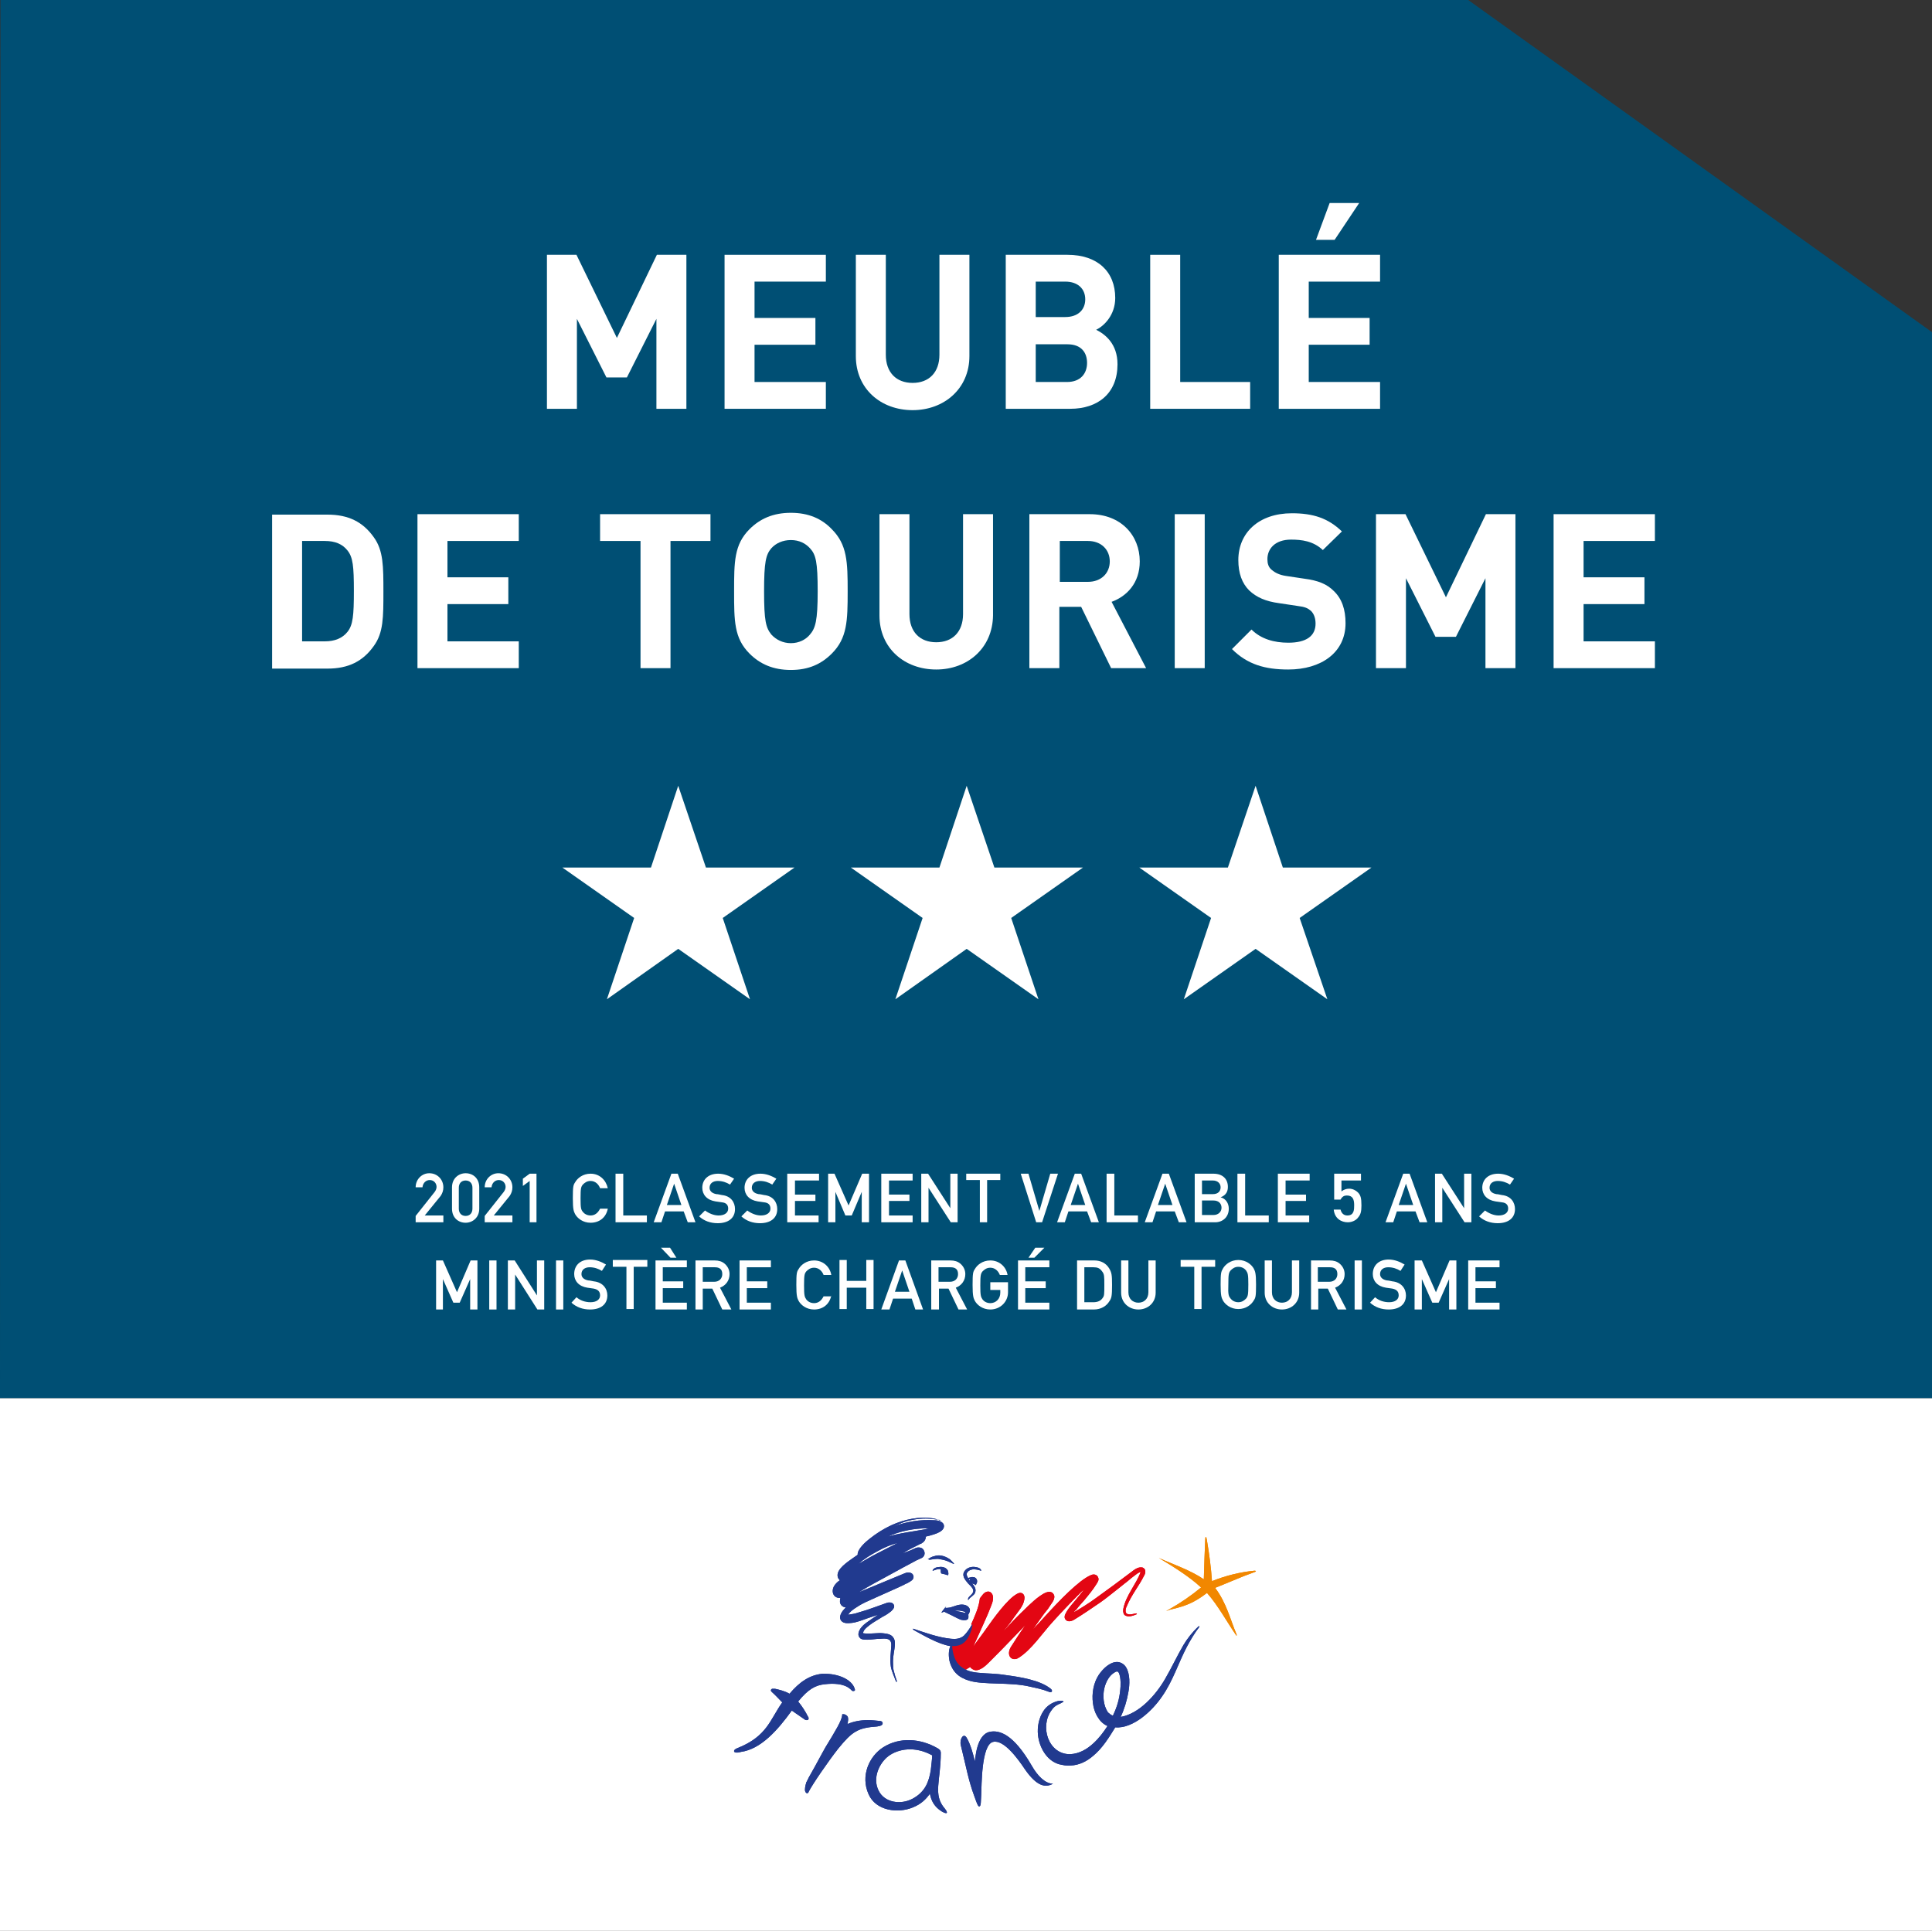 <svg xmlns="http://www.w3.org/2000/svg" xmlns:xlink="http://www.w3.org/1999/xlink" x="0px" y="0px" viewBox="0 0 425.3 425.1" style="enable-background:new 0 0 425.3 425.1;" xml:space="preserve">
<rect x="0" y="0" width="425.3" height="425.1" fill="#333333" stroke="none"/>
<style type="text/css">
	.st0{fill:#FFFFFF;}
	.st1{fill:#004F74;}
	.st2{fill-rule:evenodd;clip-rule:evenodd;fill:#F18700;}
	.st3{fill-rule:evenodd;clip-rule:evenodd;fill:#E30613;}
	.st4{fill-rule:evenodd;clip-rule:evenodd;fill:#213A8F;}
	.st5{fill:#213A8F;}
	.st6{fill-rule:evenodd;clip-rule:evenodd;fill:none;}
	.st7{fill:none;}
	.st8{display:none;fill:#FFFFFF;}
	.st9{display:none;}
	.st10{display:inline;fill:#FFFFFF;}
</style>
<g id="El&#xE9;ment">
	<rect y="307.8" class="st0" width="425.4" height="117.4"></rect>
	<polygon class="st1" points="0.1,0 0,307.8 425.4,307.8 425.4,73.2 323.2,0  "></polygon>
	<g>
		<g>
			<path class="st2" d="M257.4,354.3c2.5-1.4,4.8-3,7-4.8c-2.7-2.5-6.3-4.7-9.3-6.5c-0.1-0.1-0.2-0.1,0,0c3.1,1.4,7,2.7,9.9,4.7     c0.1-3.3,0.2-6.4,0.3-8.5c0-0.9,0.2-1.3,0.4,0c0.5,2.9,0.9,6,1.1,8.9c3-1.2,6.2-2,9.4-2.3c0.3,0,0.4,0.2,0,0.3l-2.4,0.9l-5.6,2.3     c-0.3,0.1-0.5,0.2-0.7,0.3c2.5,3.3,3.3,6.9,4.7,10.2c0.1,0.3,0,0.4-0.1,0.2c-2-2.9-4-6.6-6.4-9.3c-0.8,0.6-1.6,1.2-2.9,1.9     c-1.7,0.9-3.5,1.4-5.3,1.8C256.4,354.8,256.5,354.8,257.4,354.3z"></path>
			<path class="st3" d="M251.8,347c0.2-0.3,0.4-0.8,0.3-1.2c0-0.3-0.3-0.6-0.6-0.7c-1-0.2-1.8,0.5-2.6,1.1c-2.5,1.9-5.1,3.8-7.6,5.6     c-1.3,1-3.9,2.6-4.8,3.1c-0.2,0.1,0.2-0.4,0.4-0.5c0.5-0.7,1.1-1.3,1.7-2c1-1.2,2-2.4,2.8-3.7c0.3-0.5,0.6-0.9,0.3-1.5     c-0.3-0.6-1-0.7-1.6-0.4c-2.6,1.1-7,5.7-10,9c-0.9,1-1.8,2-2.7,2.9c0.6-0.8,1.1-1.6,1.7-2.4c0.5-0.7,1-1.4,1.6-2.1     c0.3-0.4,0.5-0.8,0.8-1.2c0.3-0.4,0.6-0.9,0.6-1.5c0-0.3-0.2-0.6-0.4-0.8c-0.4-0.3-0.9-0.3-1.4-0.1c-1.6,0.6-4,3-4.7,3.7     c-1.5,1.4-3,3-4.4,4.5c-0.1,0.1-0.4,0.4-0.3,0.3c0.8-1,1.6-1.9,2.3-3c0.9-1.3,2.1-2.5,2.3-4c0.2-1.1-0.6-1.8-1.6-1.2     c-2.1,1.1-5.2,5.4-6.8,7.7c-0.9,1.3-1.8,2.4-2.7,3.7c0,0.1-0.1,0.1-0.1,0.1c0.8-1.8,1.5-3.3,2.3-5.1c0.6-1.3,1.1-2.5,1.6-3.8     c0.3-0.7,0.7-2,0.1-2.7c-0.5-0.7-1.4-0.4-1.9,0.2c-0.2,0.3-0.5,0.6-0.7,0.9c-0.2,2-1.2,4.1-1.9,5.7c0,0,0,0,0.1,0c0,0,0,0,0,0     c0,0,0,0,0,0c0,0,0,0,0,0c0,0,0,0,0,0c0,0,0,0,0,0c0,0.1-0.2,0.7-0.2,1c-0.6,1.7-1.4,3.7-4,3.7c-0.2,0-0.1,0-0.3,0     c0.1,1.4,0.5,3.4,1.9,4.5c0.4,0.3,0.8,0.6,1.3,0.8c0.3-0.2,0.8-0.5,1-0.6c0.1,0.3,0.6,0.6,1,0.7c1.2,0.2,2.5-1.1,3.1-1.7     c1.8-1.8,3.6-3.6,5.4-5.5c0.9-0.9,1.7-1.8,2.6-2.7c-1.1,1.6-2.1,3.1-3.1,4.7c-0.4,0.6-0.7,1.5-0.3,2.2c0.4,0.7,1.3,0.7,1.9,0.3     c2.8-1.7,5.3-5.5,7.6-8c1.9-2.1,3.9-4.2,5.9-6.2c0.3-0.3,0.6-0.6,0.9-0.8c-0.4,0.5-0.7,0.9-1.1,1.4c-1,1.3-2.3,2.5-3,4     c-0.2,0.4-0.2,0.9,0.1,1.2c0.5,0.6,1.4,0.3,2-0.1c1.8-1.1,3.7-2.4,5.6-3.7c1.3-0.9,2.6-2,3.9-3c0.5-0.4,1-0.8,1.5-1.2     c0.7-0.5,1.3-1.1,2-1.6c0.3-0.2,0.5-0.4,0.8-0.6c0.2-0.1,0.5-0.3,0.7-0.3c-1,2.7-3.2,5.1-3.8,8c-0.1,0.4-0.1,1,0.2,1.4     c0.7,0.7,2,0.2,2.7-0.1c0.1-0.1,0.1-0.2-0.1-0.2c-0.6,0.1-1.4,0.4-2,0.1c-0.6-0.3-0.2-1.5,0-1.8     C249.1,351.1,250.7,349.2,251.8,347z"></path>
			<g>
				<g>
					<path class="st4" d="M233.5,375c-0.7,0.3-1.4,0.6-2,1.5c-2.7,3.6-0.7,9.8,4.1,9.7c2-0.1,3.7-1.1,5.1-2.4       c1.2-1.1,2.2-2.4,3.1-3.8c-1.9-0.8-3-3.1-3.2-5c-0.3-2.1,0.1-4.5,1.3-6.3c0.9-1.3,2.4-2.8,4-2.8c0.8,0,1.6,0.5,2,1.2       c0.9,1.5,0.8,3.8,0.5,5.4c-0.3,1.8-0.9,3.8-1.7,5.5c4.1-0.7,7.8-4.9,9.8-8.4c1.4-2.4,2.6-5,4-7.4c0.9-1.5,2-2.9,3.3-4.1       c0.2-0.2,0.3,0,0.2,0.1c-1,1.3-1.9,2.8-2.7,4.3c-1.9,3.6-3.1,7.6-5.5,11c-2.1,3.1-6.3,7.1-10.3,6.8c-1.3,2.1-2.8,4.6-4.9,6.3       c-1.4,1.2-3,2-4.9,2.1c-0.9,0.1-1.7-0.1-2.6-0.3c-2.7-0.8-4.3-3.7-4.6-6.4c-0.2-1.8,0.2-3.8,1.2-5.3c0.7-1.1,1.9-1.9,3.2-2.2       c0.5-0.1,1.1-0.1,1.2,0.1C234.2,374.6,234.1,374.7,233.5,375L233.5,375z M245,377.7c0.9-1.9,1.4-3.6,1.6-5.6       c0.1-0.8,0.2-2.7-0.3-3.8c0,0-0.2-0.3-0.3-0.3c-0.1,0-0.1,0-0.2,0c-0.1,0-0.3,0.1-0.6,0.3c-1.1,0.7-1.8,2.1-2.1,3.4       c-0.4,1.7-0.2,3.8,0.8,5.3C244.2,377.2,244.5,377.6,245,377.7z"></path>
					<g>
						<path class="st5" d="M177.3,394.5c-0.1-0.2-0.1-0.3-0.1-0.5l0,0c0-0.6,0.2-1.3,0.3-1.6l0,0c0-0.1,0.1-0.1,0.1-0.2l0,0        c0.1-0.2,0.3-0.5,0.4-0.8l0,0c0.4-0.7,0.9-1.6,1.4-2.5l0,0c1-1.9,2.1-3.8,2.3-4.2l0,0c2.2-3.6,3.6-5.9,3.7-7.1l0,0l0-0.2        l0.2,0c0,0,0.1,0,0.1,0l0,0c0.3,0,0.6,0.2,0.8,0.4l0,0c0.2,0.2,0.2,0.5,0.2,0.8l0,0c0,0.3-0.1,0.6-0.1,0.8l0,0        c0,0.1-0.1,0.2-0.1,0.2l0,0c1.3-0.6,2.9-0.9,4.5-0.9l0,0c0.9,0,1.9,0.1,2.8,0.2l0,0l0,0c0.1,0,0.2,0.1,0.3,0.1l0,0        c0.1,0.1,0.2,0.2,0.2,0.4l0,0c0,0.3-0.2,0.4-0.4,0.5l0,0c-0.2,0.1-0.4,0.1-0.8,0.2l0,0c-4.3,0.3-5.5,1.1-8.6,4.9l0,0        c-2.2,2.8-5.7,7.9-6.5,9.5c0,0.1-0.1,0.2-0.1,0.2s0,0,0,0c0,0-0.1,0.1-0.3,0.1l0,0c0,0,0,0,0,0l0,0        C177.6,394.8,177.4,394.7,177.3,394.5L177.3,394.5z"></path>
					</g>
					<path class="st5" d="M194.4,384.7c-3.1,2-5,6.3-3.2,10.3c1.6,3.7,6.5,4.3,9.8,2.9c1.7-0.7,2.8-1.7,3.7-3c0.3,1.6,1,2.9,2.6,3.9       c1.2,0.7,1.5,0.4,0.7-0.6c-2.7-3.1-0.9-6.1-0.9-12.3c0-0.6-0.4-0.8-0.7-1C202.6,382.7,198,382.4,194.4,384.7z M200.9,396       c-2.6,1.4-6.2,0.9-7.5-1.8c-1.4-2.8,0.2-6.1,2.2-7.6c2.2-1.6,5.8-2.2,9.5-0.2c0.1,0,0.1,0.1,0.1,0.2c0,0.5-0.2,2.2-0.3,3.1       C204.5,392.2,203.7,394.5,200.9,396z"></path>
					<path class="st5" d="M227.1,388.7c-4-6.9-7.1-7.9-9.3-7.4c-2.9,0.7-3.1,6.1-3.2,6.5c-0.3-1.4-1-3.9-1.8-5.2       c-0.7-1.2-1.6,0.3-1.3,1.6c1.3,5.3,1.7,7.8,3,11.3c0.5,1.4,0.8,2.3,1.1,2.2c0.4-0.1,0.3-1.2,0.4-2.6c0.1-1.8,0-11,2.6-11.6       c2.4-0.6,5.6,3.9,7,6c2.7,3.9,4.6,4.1,6.2,3.2C230.1,392.7,228.4,391,227.1,388.7z"></path>
					<path class="st5" d="M188.2,372c-0.4-1.9-3-3.4-6.4-3.5c-0.3,0-0.6,0-0.8,0c-2.8,0.3-5,1.8-7.2,4.4c-1-0.6-2.3-0.9-3.2-1.1       c-0.1,0-0.2,0-0.3,0c-0.1,0-0.2,0-0.3,0c-0.1,0-0.3,0.2-0.3,0.3c0,0.2,0.1,0.3,0.2,0.4c0.8,0.7,1.5,1.5,2.3,2.3       c-2.7,3.8-3.3,7.4-9.7,10c-0.3,0.1-1,0.4-0.9,0.8c0.2,0.5,1.5,0.1,1.5,0.1h0c4.4-0.6,8.1-4.8,11.2-9.1c1,0.7,2,1.4,2.9,2       c0.1,0.1,0.3,0.1,0.4,0.1h0c0.1,0,0.2,0,0.3-0.1c0.1-0.1,0.1-0.2,0.1-0.3c0-0.1,0-0.2-0.1-0.3c-0.6-1.2-1.3-2.3-2.2-3.4       c2.2-2.7,3.8-3.6,5.9-3.8c1.7-0.2,4.1-0.2,5.5,1c0.3,0.2,0.4,0.5,0.7,0.5C188.3,372.3,188.2,372,188.2,372z"></path>
				</g>
				<g>
					<path class="st4" d="M206.6,334.6c-0.4-0.1-1-0.1-1.4-0.2c-1.9-0.2-3.7,0-5.6,0.5c-1,0.3-2,0.8-3,1.2c2.9-1.1,6-1.6,9.1-1.4       c0.8,0,2.1,0.3,2.1,1.3c0,1.5-3,2-4,2.3c0,0.6-0.3,1.1-0.8,1.4c-0.1,0.1-0.3,0.2-0.4,0.2c-1.3,0.7-2.7,1.3-3.9,2.1       c0.6-0.2,1.2-0.5,1.8-0.7c0.4-0.2,0.7-0.3,1.1-0.5c0.5-0.2,1.5-0.2,1.8,0.6c0.3,0.6,0.1,1.3-0.5,1.6c-0.4,0.2-0.7,0.3-1.1,0.5       c-2.1,1.1-4.1,2.2-6.1,3.3c-2.2,1.2-4.3,2.3-6.4,3.6c0,0-0.1,0.1-0.1,0.1c3.3-1.4,6.6-2.7,9.9-4.1c0.5-0.2,0.9-0.3,1.4-0.1       c0.3,0.1,0.6,0.4,0.6,0.9c0,0.6-0.6,0.9-1.1,1.2c-0.3,0.2-0.7,0.3-1,0.5c-0.8,0.4-1.7,0.8-2.6,1.2c-1.3,0.6-2.5,1.1-3.8,1.7       c-1.3,0.6-2.6,1.1-3.8,1.9c-0.8,0.5-1.6,1-2.1,1.8c0.7-0.1,1.5-0.2,2.3-0.5c1.1-0.3,2.3-0.7,3.4-1.1c0.9-0.3,1.9-0.7,2.8-1       c0.2-0.1,0.5-0.1,0.7-0.1c0.7,0,1.2,0.7,0.8,1.3c-0.1,0.2-0.3,0.4-0.5,0.6c-0.6,0.5-1.2,0.9-2,1.3c-0.9,0.6-1.9,1.1-2.8,1.8       c-0.5,0.4-1.2,0.9-1.4,1.6c0,0.1,0,0.2,0.2,0.2c1.5,0.2,3-0.2,4.4,0c0.9,0.1,1.8,0.3,2.2,1.2c0.3,0.6,0.2,1.4,0.1,2.2       c-0.2,1.3-0.4,2.3-0.3,3.7c0,0.6,0.1,1.1,0.3,1.7c0.1,0.5,0.3,1,0.5,1.6c0.1,0.3-0.1,0.4-0.2,0.1c-0.4-1.1-0.9-2.1-1.1-3.2       c-0.2-1.5,0-3.1,0.1-4.6c0.1-1.7-1.2-1.6-2.5-1.5c-0.9,0-1.9,0.2-2.8,0.2c-0.5,0-1.3,0-1.6-0.4c-0.3-0.3-0.4-0.7-0.3-1.1       c0.2-1,1.1-1.8,1.8-2.3c0.8-0.6,1.6-1.1,2.5-1.7c-0.8,0.3-1.6,0.5-2.4,0.8c-1.1,0.4-2.4,0.9-3.4,1c-0.9,0.1-2.1,0.2-2.5-0.8       c-0.3-0.8,0.4-1.8,0.9-2.3c0.1-0.1,0.2-0.2,0.3-0.3c-0.7-0.1-1.2-0.5-1.3-1.2c0-0.3,0-0.6,0.1-0.9c-1.5,0.1-2.1-1.3-1.4-2.6       c0.3-0.5,0.8-1,1.3-1.3c-0.4-0.3-0.6-0.8-0.5-1.4c0.3-1.6,2.9-3.1,4.4-4.2c-0.1-1.2,1.7-2.8,2.6-3.5c1.5-1.2,3.1-2.2,4.8-3       c2.9-1.3,6.1-2,9.3-1.5c0.4,0.1,0.9,0.2,1.3,0.4C207.3,334.6,207.4,334.7,206.6,334.6L206.6,334.6z M197.6,339.7       c-1.3,0.3-3,1-4.4,1.8c-1.5,0.8-3,1.7-4.2,2.8c1.4-0.8,2.7-1.6,4.1-2.3C194.6,341.2,196.1,340.5,197.6,339.7L197.6,339.7z        M195.5,338.3c2.6-0.8,5.4-1.1,8.1-1.6c0.4-0.1,0.8-0.2,1.1-0.2c-2.5-0.1-5.1,0.3-7.5,1.1C196.6,337.8,196.1,338,195.5,338.3z"></path>
					<path class="st4" d="M201.1,358.6c2.7,0.9,5.4,1.9,8.3,2.2c1,0.1,2,0,2.8-0.7c0.7-0.7,1.2-1.5,1.7-2.3c0.2-0.2,0.2-0.2,0.2-0.1       c0,0.1-0.2,0.7-0.2,1c-0.6,1.7-1.4,3.7-4,3.7c-0.2,0-0.1,0-0.3,0c0.1,1.4,0.5,3.4,1.9,4.5c1.2,1,2.7,1.3,4.2,1.4       c2.1,0.2,3.3,0.1,5.8,0.5c3,0.4,7.5,1.1,9.8,3c0.5,0.4,0.3,0.9-0.3,0.7c-1.8-0.7-2.7-0.8-4.4-1.2c-4.3-1-10.1-0.3-13.3-1.3       c-2.3-0.7-3.7-2-4.3-4.4c-0.2-1.1-0.2-2.2,0.2-3.2c-2.7-0.4-6.3-2.6-8-3.5C200.9,358.7,200.9,358.5,201.1,358.6z"></path>
					<path class="st4" d="M208.1,354c0.3,0,0.6,0,1.1-0.1c0.8-0.2,1.9-0.8,3-0.6c1.1,0.2,1.4,1,1.3,1.4c-0.1,0.4-0.2,0.5-0.3,0.7       c-0.1,0.1,0.1,0.6-0.1,1c-0.2,0.3-0.8,0.4-1.6,0.2c-0.8-0.3-2-1-2.7-1.3c-0.5-0.2-0.8-0.4-1-0.5c-0.1,0.1-0.3,0.2-0.5,0.2       c-0.1,0-0.1,0,0-0.1c0.3-0.4,0.7-0.9,1-1.3c0.1-0.1,0,0,0,0C208.3,353.5,208.2,353.8,208.1,354L208.1,354z M210.1,354.6       c0.7,0.1,2,0.4,2.3,0.5c0.3,0.1,0.2-0.3-0.6-0.4C211.1,354.5,210.8,354.6,210.1,354.6z"></path>
					<g>
						<path class="st5" d="M204.2,343.3c0.1,0,0.1-0.1,0.2-0.1c0.4-0.3,0.8-0.5,1.3-0.6c0.5-0.2,1.1-0.2,1.6-0.1        c0.5,0.1,1,0.3,1.5,0.6c0.4,0.2,0.7,0.6,1,0.9c0,0,0.4,0.4,0.1,0.3c-0.6-0.3-1.1-0.5-1.6-0.7c-0.6-0.2-1.2-0.3-1.8-0.4        c-0.6,0-1.2,0.1-1.9,0.2C204.5,343.3,204.4,343.3,204.2,343.3C204,343.4,204.1,343.4,204.2,343.3z"></path>
						<path class="st5" d="M208.7,346.8c-0.1,0-0.4-0.1-0.7-0.2c-0.3-0.1-0.6-0.1-0.8-0.2c-0.1-0.2-0.1-0.4-0.1-0.5        c0-0.1,0-0.3,0-0.4c-0.5-0.2-1.4,0.2-1.7,0.3c-0.1,0-0.1,0-0.1-0.1c0.3-0.5,0.9-0.7,1.4-0.7c0.5-0.1,1,0,1.4,0.2        c0.3,0.2,0.6,0.5,0.6,0.8C208.8,346.3,208.8,346.6,208.7,346.8z"></path>
						<path class="st4" d="M214.8,349c-0.2-0.2-0.5-0.3-0.8-0.4c0.5,0.6,0.9,1.2,0.7,1.9c-0.1,0.5-0.5,0.7-0.8,1        c-0.3,0.2-0.5,0.4-0.7,0.7c-0.1,0.1-0.1,0.1-0.1-0.1c0-0.4,0.3-0.6,0.6-0.9c0.2-0.2,0.4-0.4,0.5-0.7c0.2-0.6-0.3-1.1-0.8-1.6        c-0.1-0.1-0.2-0.2-0.3-0.3c-0.3-0.4-0.7-0.8-0.9-1.3c-0.2-0.5-0.2-1,0.2-1.5c0.3-0.4,0.8-0.7,1.4-0.8c0.5-0.1,1,0,1.4,0.1        c0.3,0.1,0.6,0.2,0.8,0.6c0,0.1,0,0.1-0.1,0.1c-0.5-0.2-1.1-0.3-1.7-0.3c-0.5,0.1-0.9,0.2-1.2,0.6c-0.1,0.1-0.2,0.3-0.2,0.5        c0,0.2,0.1,0.4,0.2,0.6c0,0.1,0.1,0.2,0.2,0.2l0,0c0.1,0,0.2-0.1,0.3-0.1c0.1,0,0.3-0.1,0.4-0.1c0.3,0,0.5,0,0.7,0.1        c0.2,0.1,0.3,0.2,0.4,0.4c0.1,0.2,0.1,0.4,0.1,0.6C215,348.6,214.9,348.8,214.8,349z M213.2,347.7c0.1,0.1,0.2,0.2,0.3,0.3        c0-0.1,0-0.2,0.1-0.3C213.5,347.7,213.3,347.7,213.2,347.7z"></path>
					</g>
				</g>
			</g>
		</g>
		<rect x="161.6" y="333.8" class="st6" width="114.9" height="65.4"></rect>
		<rect x="140.1" y="311.9" class="st6" width="157.9" height="109.2"></rect>
	</g>
	<rect x="290.8" y="152.8" class="st7" width="5.5" height="5.5"></rect>
	<rect x="236.9" y="152.8" class="st7" width="5.5" height="5.5"></rect>
	<rect x="183.1" y="152.8" class="st7" width="5.5" height="5.5"></rect>
	<rect x="203.9" y="288.1" class="st7" width="13.8" height="19.3"></rect>
	<rect x="202.1" y="269.1" class="st7" width="13.8" height="8.3"></rect>
	<rect x="182.2" y="181" class="st7" width="61.7" height="77.3"></rect>
	<rect x="129.2" y="152.8" class="st7" width="5.5" height="5.5"></rect>
	<g>
		<path class="st0" d="M144.5,90V70.2L138,83.1h-4.5L127,70.2V90h-6.6V56.1h6.5l8.9,18.3l8.8-18.3h6.5V90H144.5z"></path>
		<path class="st0" d="M159.5,90V56.1h22.3V62h-15.7v8h13.4v5.9h-13.4v8.2h15.7V90H159.5z"></path>
		<path class="st0" d="M200.9,90.3c-7,0-12.5-4.7-12.5-11.9V56.1h6.6v22c0,3.9,2.3,6.2,5.9,6.2c3.6,0,5.9-2.3,5.9-6.2v-22h6.6v22.3    C213.4,85.6,207.8,90.3,200.9,90.3z"></path>
		<path class="st0" d="M235.6,90h-14.2V56.1H235c6.6,0,10.5,3.7,10.5,9.5c0,3.8-2.5,6.2-4.2,7c2,1,4.7,3.1,4.7,7.6    C246,86.6,241.7,90,235.6,90z M234.5,62H228v7.8h6.5c2.8,0,4.4-1.6,4.4-3.9C238.9,63.6,237.3,62,234.5,62z M235,75.8H228v8.3h6.9    c3,0,4.4-1.9,4.4-4.2S238,75.8,235,75.8z"></path>
		<path class="st0" d="M253.2,90V56.1h6.6v28h15.4V90H253.2z"></path>
		<path class="st0" d="M281.5,90V56.1h22.3V62h-15.7v8h13.4v5.9h-13.4v8.2h15.7V90H281.5z M293.8,52.8h-4.1l3-8.1h6.5L293.8,52.8z"></path>
		<path class="st0" d="M82.3,142.2c-2.4,3.4-5.6,5-10.2,5H59.9v-33.9h12.2c4.6,0,7.8,1.6,10.2,5c2.1,2.9,2.1,6.4,2.1,12    S84.4,139.3,82.3,142.2z M76.5,121.2c-1.1-1.4-2.7-2.1-5-2.1h-5v22.1h5c2.2,0,3.9-0.7,5-2.1c1.2-1.5,1.4-3.6,1.4-9    S77.7,122.7,76.5,121.2z"></path>
		<path class="st0" d="M91.9,147.1v-33.9h22.3v5.9H98.5v8h13.4v5.9H98.5v8.2h15.7v5.9H91.9z"></path>
		<path class="st0" d="M147.6,119.1v28H141v-28h-8.9v-5.9h24.3v5.9H147.6z"></path>
		<path class="st0" d="M183.1,143.9c-2.3,2.3-5.1,3.6-9,3.6s-6.8-1.3-9.1-3.6c-3.4-3.4-3.4-7.2-3.4-13.7s0-10.3,3.4-13.7    c2.3-2.3,5.2-3.6,9.1-3.6s6.8,1.3,9,3.6c3.4,3.4,3.5,7.2,3.5,13.7S186.5,140.5,183.1,143.9z M178.3,120.7c-1-1.1-2.4-1.8-4.2-1.8    s-3.3,0.7-4.3,1.8c-1.2,1.4-1.6,3-1.6,9.5s0.4,8,1.6,9.5c1,1.1,2.5,1.9,4.3,1.9s3.3-0.8,4.2-1.9c1.2-1.4,1.7-3,1.7-9.5    S179.6,122.1,178.3,120.7z"></path>
		<path class="st0" d="M206.1,147.4c-7,0-12.5-4.7-12.5-11.9v-22.3h6.6v22c0,3.9,2.3,6.2,5.9,6.2c3.6,0,5.9-2.3,5.9-6.2v-22h6.6    v22.3C218.5,142.7,213,147.4,206.1,147.4z"></path>
		<path class="st0" d="M244.6,147.1l-6.6-13.5h-4.8v13.5h-6.6v-33.9h13.3c6.9,0,11,4.7,11,10.4c0,4.8-2.9,7.7-6.2,8.9l7.6,14.6    H244.6z M239.5,119.1h-6.2v9h6.2c2.9,0,4.8-1.9,4.8-4.5S242.4,119.1,239.5,119.1z"></path>
		<path class="st0" d="M258.6,147.1v-33.9h6.6v33.9H258.6z"></path>
		<path class="st0" d="M283.6,147.4c-5.1,0-9-1.1-12.4-4.5l4.3-4.3c2.1,2.1,5,2.9,8.1,2.9c4,0,6-1.5,6-4.2c0-1.1-0.3-2.1-1-2.8    c-0.7-0.6-1.3-0.9-3-1.1l-4-0.6c-3-0.4-5-1.3-6.6-2.8c-1.6-1.6-2.4-3.8-2.4-6.7c0-6,4.5-10.3,11.8-10.3c4.7,0,8,1.1,11,4l-4.2,4.1    c-2.1-2-4.7-2.3-7-2.3c-3.5,0-5.2,2-5.2,4.3c0,0.9,0.2,1.8,1,2.4c0.7,0.6,1.7,1.1,3.1,1.3l4,0.6c3.1,0.4,5,1.2,6.5,2.7    c1.8,1.7,2.6,4.1,2.6,7.1C296.2,143.7,290.8,147.4,283.6,147.4z"></path>
		<path class="st0" d="M327,147.1v-19.8l-6.5,12.9H316l-6.5-12.9v19.8h-6.6v-33.9h6.5l8.9,18.3l8.8-18.3h6.5v33.9H327z"></path>
		<path class="st0" d="M342,147.1v-33.9h22.3v5.9h-15.7v8H362v5.9h-13.4v8.2h15.7v5.9H342z"></path>
	</g>
	<rect x="203.9" y="288.2" class="st7" width="13.8" height="19.3"></rect>
	<rect x="202.1" y="269.2" class="st7" width="13.8" height="8.3"></rect>
	<rect x="290.8" y="179" class="st7" width="5.5" height="5.5"></rect>
	<rect x="236.9" y="179" class="st7" width="5.5" height="5.5"></rect>
	<rect x="183.1" y="179" class="st7" width="5.5" height="5.5"></rect>
	<rect x="129.2" y="179" class="st7" width="5.5" height="5.5"></rect>
	<g>
		<g>
			<path class="st2" d="M257.4,354.3c2.5-1.4,4.8-3,7-4.8c-2.7-2.5-6.3-4.7-9.3-6.5c-0.1-0.1-0.2-0.1,0,0c3.1,1.4,7,2.7,9.9,4.7     c0.1-3.3,0.2-6.4,0.3-8.5c0-0.9,0.2-1.3,0.4,0c0.5,2.9,0.9,6,1.1,8.9c3-1.2,6.2-2,9.4-2.3c0.3,0,0.4,0.2,0,0.3l-2.4,0.9l-5.6,2.3     c-0.3,0.1-0.5,0.2-0.7,0.3c2.5,3.3,3.3,6.9,4.7,10.2c0.1,0.3,0,0.4-0.1,0.2c-2-2.9-4-6.6-6.4-9.3c-0.8,0.6-1.6,1.2-2.9,1.9     c-1.7,0.9-3.5,1.4-5.3,1.8C256.4,354.8,256.5,354.8,257.4,354.3z"></path>
			<path class="st3" d="M251.8,347c0.2-0.3,0.4-0.8,0.3-1.2c0-0.3-0.3-0.6-0.6-0.7c-1-0.2-1.8,0.5-2.6,1.1c-2.5,1.9-5.1,3.8-7.6,5.6     c-1.3,1-3.9,2.6-4.8,3.1c-0.2,0.1,0.2-0.4,0.4-0.5c0.5-0.7,1.1-1.3,1.7-2c1-1.2,2-2.4,2.8-3.7c0.3-0.5,0.6-0.9,0.3-1.5     c-0.3-0.6-1-0.7-1.6-0.4c-2.6,1.1-7,5.7-10,9c-0.9,1-1.8,2-2.7,2.9c0.6-0.8,1.1-1.6,1.7-2.4c0.5-0.7,1-1.4,1.6-2.1     c0.3-0.4,0.5-0.8,0.8-1.2c0.3-0.4,0.6-0.9,0.6-1.5c0-0.3-0.2-0.6-0.4-0.8c-0.4-0.3-0.9-0.3-1.4-0.1c-1.6,0.6-4,3-4.7,3.7     c-1.5,1.4-3,3-4.4,4.5c-0.1,0.1-0.4,0.4-0.3,0.3c0.8-1,1.6-1.9,2.3-3c0.9-1.3,2.1-2.5,2.3-4c0.2-1.1-0.6-1.8-1.6-1.2     c-2.1,1.1-5.2,5.4-6.8,7.7c-0.9,1.3-1.8,2.4-2.7,3.7c0,0.1-0.1,0.1-0.1,0.1c0.8-1.8,1.5-3.3,2.3-5.1c0.6-1.3,1.1-2.5,1.6-3.8     c0.3-0.7,0.7-2,0.1-2.7c-0.5-0.7-1.4-0.4-1.9,0.2c-0.2,0.3-0.5,0.6-0.7,0.9c-0.2,2-1.2,4.1-1.9,5.7c0,0,0,0,0.1,0c0,0,0,0,0,0     c0,0,0,0,0,0c0,0,0,0,0,0c0,0,0,0,0,0c0,0,0,0,0,0c0,0.1-0.2,0.7-0.2,1c-0.6,1.7-1.4,3.7-4,3.7c-0.2,0-0.1,0-0.3,0     c0.1,1.4,0.5,3.4,1.9,4.5c0.4,0.3,0.8,0.6,1.3,0.8c0.3-0.2,0.8-0.5,1-0.6c0.1,0.3,0.6,0.6,1,0.7c1.2,0.2,2.5-1.1,3.1-1.7     c1.8-1.8,3.6-3.6,5.4-5.5c0.9-0.9,1.7-1.8,2.6-2.7c-1.1,1.6-2.1,3.1-3.1,4.7c-0.4,0.6-0.7,1.5-0.3,2.2c0.4,0.7,1.3,0.7,1.9,0.3     c2.8-1.7,5.3-5.5,7.6-8c1.9-2.1,3.9-4.2,5.9-6.2c0.3-0.3,0.6-0.6,0.9-0.8c-0.4,0.5-0.7,0.9-1.1,1.4c-1,1.3-2.3,2.5-3,4     c-0.2,0.4-0.2,0.9,0.1,1.2c0.5,0.6,1.4,0.3,2-0.1c1.8-1.1,3.7-2.4,5.6-3.7c1.3-0.9,2.6-2,3.9-3c0.5-0.4,1-0.8,1.5-1.2     c0.7-0.5,1.3-1.1,2-1.6c0.3-0.2,0.5-0.4,0.8-0.6c0.2-0.1,0.5-0.3,0.7-0.3c-1,2.7-3.2,5.1-3.8,8c-0.1,0.4-0.1,1,0.2,1.4     c0.7,0.7,2,0.2,2.7-0.1c0.1-0.1,0.1-0.2-0.1-0.2c-0.6,0.1-1.4,0.4-2,0.1c-0.6-0.3-0.2-1.5,0-1.8     C249.1,351.1,250.7,349.2,251.8,347z"></path>
			<g>
				<g>
					<path class="st4" d="M233.5,375c-0.7,0.3-1.4,0.6-2,1.5c-2.7,3.6-0.7,9.8,4.1,9.7c2-0.1,3.7-1.1,5.1-2.4       c1.2-1.1,2.2-2.4,3.1-3.8c-1.9-0.8-3-3.1-3.2-5c-0.3-2.1,0.1-4.5,1.3-6.3c0.9-1.3,2.4-2.8,4-2.8c0.8,0,1.6,0.5,2,1.2       c0.9,1.5,0.8,3.8,0.5,5.4c-0.3,1.8-0.9,3.8-1.7,5.5c4.1-0.7,7.8-4.9,9.8-8.4c1.4-2.4,2.6-5,4-7.4c0.9-1.5,2-2.9,3.3-4.1       c0.2-0.2,0.3,0,0.2,0.1c-1,1.3-1.9,2.8-2.7,4.3c-1.9,3.6-3.1,7.6-5.5,11c-2.1,3.1-6.3,7.1-10.3,6.8c-1.3,2.1-2.8,4.6-4.9,6.3       c-1.4,1.2-3,2-4.9,2.1c-0.9,0.1-1.7-0.1-2.6-0.3c-2.7-0.8-4.3-3.7-4.6-6.4c-0.2-1.8,0.2-3.8,1.2-5.3c0.7-1.1,1.9-1.9,3.2-2.2       c0.5-0.1,1.1-0.1,1.2,0.1C234.2,374.6,234.1,374.7,233.5,375L233.5,375z M245,377.7c0.9-1.9,1.4-3.6,1.6-5.6       c0.1-0.8,0.2-2.7-0.3-3.8c0,0-0.2-0.3-0.3-0.3c-0.1,0-0.1,0-0.2,0c-0.1,0-0.3,0.1-0.6,0.3c-1.1,0.7-1.8,2.1-2.1,3.4       c-0.4,1.7-0.2,3.8,0.8,5.3C244.2,377.2,244.5,377.6,245,377.7z"></path>
					<g>
						<path class="st5" d="M177.3,394.5c-0.1-0.2-0.1-0.3-0.1-0.5l0,0c0-0.6,0.2-1.3,0.3-1.6l0,0c0-0.1,0.1-0.1,0.1-0.2l0,0        c0.1-0.2,0.3-0.5,0.4-0.8l0,0c0.4-0.7,0.9-1.6,1.4-2.5l0,0c1-1.9,2.1-3.8,2.3-4.2l0,0c2.2-3.6,3.6-5.9,3.7-7.1l0,0l0-0.2        l0.2,0c0,0,0.1,0,0.1,0l0,0c0.3,0,0.6,0.2,0.8,0.4l0,0c0.2,0.2,0.2,0.5,0.2,0.8l0,0c0,0.3-0.1,0.6-0.1,0.8l0,0        c0,0.1-0.1,0.2-0.1,0.2l0,0c1.3-0.6,2.9-0.9,4.5-0.9l0,0c0.9,0,1.9,0.1,2.8,0.2l0,0l0,0c0.1,0,0.2,0.1,0.3,0.1l0,0        c0.1,0.1,0.2,0.2,0.2,0.4l0,0c0,0.3-0.2,0.4-0.4,0.5l0,0c-0.2,0.1-0.4,0.1-0.8,0.2l0,0c-4.3,0.3-5.5,1.1-8.6,4.9l0,0        c-2.2,2.8-5.7,7.9-6.5,9.5c0,0.1-0.1,0.2-0.1,0.2s0,0,0,0c0,0-0.1,0.1-0.3,0.1l0,0c0,0,0,0,0,0l0,0        C177.6,394.8,177.4,394.7,177.3,394.5L177.3,394.5z"></path>
					</g>
					<path class="st5" d="M194.4,384.7c-3.1,2-5,6.3-3.2,10.3c1.6,3.7,6.5,4.3,9.8,2.9c1.7-0.7,2.8-1.7,3.7-3c0.3,1.6,1,2.9,2.6,3.9       c1.2,0.7,1.5,0.4,0.7-0.6c-2.7-3.1-0.9-6.1-0.9-12.3c0-0.6-0.4-0.8-0.7-1C202.6,382.7,198,382.4,194.4,384.7z M200.9,396       c-2.6,1.4-6.2,0.9-7.5-1.8c-1.4-2.8,0.2-6.1,2.2-7.6c2.2-1.6,5.8-2.2,9.5-0.2c0.1,0,0.1,0.1,0.1,0.2c0,0.5-0.2,2.2-0.3,3.1       C204.5,392.2,203.7,394.5,200.9,396z"></path>
					<path class="st5" d="M227.1,388.7c-4-6.9-7.1-7.9-9.3-7.4c-2.9,0.7-3.1,6.1-3.2,6.5c-0.3-1.4-1-3.9-1.8-5.2       c-0.7-1.2-1.6,0.3-1.3,1.6c1.3,5.3,1.7,7.8,3,11.3c0.5,1.4,0.8,2.3,1.1,2.2c0.4-0.1,0.3-1.2,0.4-2.6c0.1-1.8,0-11,2.6-11.6       c2.4-0.6,5.6,3.9,7,6c2.7,3.9,4.6,4.1,6.2,3.2C230.1,392.7,228.4,391,227.1,388.7z"></path>
					<path class="st5" d="M188.2,372c-0.4-1.9-3-3.4-6.4-3.5c-0.3,0-0.6,0-0.8,0c-2.8,0.3-5,1.8-7.2,4.4c-1-0.6-2.3-0.9-3.2-1.1       c-0.1,0-0.2,0-0.3,0c-0.1,0-0.2,0-0.3,0c-0.1,0-0.3,0.2-0.3,0.3c0,0.2,0.1,0.3,0.2,0.4c0.8,0.7,1.5,1.5,2.3,2.3       c-2.7,3.8-3.3,7.4-9.7,10c-0.3,0.1-1,0.4-0.9,0.8c0.2,0.5,1.5,0.1,1.5,0.1h0c4.4-0.6,8.1-4.8,11.2-9.1c1,0.7,2,1.4,2.9,2       c0.1,0.1,0.3,0.1,0.4,0.1h0c0.1,0,0.2,0,0.3-0.1c0.1-0.1,0.1-0.2,0.1-0.3c0-0.1,0-0.2-0.1-0.3c-0.6-1.2-1.3-2.3-2.2-3.4       c2.2-2.7,3.8-3.6,5.9-3.8c1.7-0.2,4.1-0.2,5.5,1c0.3,0.2,0.4,0.5,0.7,0.5C188.3,372.3,188.2,372,188.2,372z"></path>
				</g>
				<g>
					<path class="st4" d="M206.6,334.6c-0.4-0.1-1-0.1-1.4-0.2c-1.9-0.2-3.7,0-5.6,0.5c-1,0.3-2,0.8-3,1.2c2.9-1.1,6-1.6,9.1-1.4       c0.8,0,2.1,0.3,2.1,1.3c0,1.5-3,2-4,2.3c0,0.6-0.3,1.1-0.8,1.4c-0.1,0.1-0.3,0.2-0.4,0.2c-1.3,0.7-2.7,1.3-3.9,2.1       c0.6-0.2,1.2-0.5,1.8-0.7c0.4-0.2,0.7-0.3,1.1-0.5c0.5-0.2,1.5-0.2,1.8,0.6c0.3,0.6,0.1,1.3-0.5,1.6c-0.4,0.2-0.7,0.3-1.1,0.5       c-2.1,1.1-4.1,2.2-6.1,3.3c-2.2,1.2-4.3,2.3-6.4,3.6c0,0-0.1,0.1-0.1,0.1c3.3-1.4,6.6-2.7,9.9-4.1c0.5-0.2,0.9-0.3,1.4-0.1       c0.3,0.1,0.6,0.4,0.6,0.9c0,0.6-0.6,0.9-1.1,1.2c-0.3,0.2-0.7,0.3-1,0.5c-0.8,0.4-1.7,0.8-2.6,1.2c-1.3,0.6-2.5,1.1-3.8,1.7       c-1.3,0.6-2.6,1.1-3.8,1.9c-0.8,0.5-1.6,1-2.1,1.8c0.7-0.1,1.5-0.2,2.3-0.5c1.1-0.3,2.3-0.7,3.4-1.1c0.9-0.3,1.9-0.7,2.8-1       c0.2-0.1,0.5-0.1,0.7-0.1c0.7,0,1.2,0.7,0.8,1.3c-0.1,0.2-0.3,0.4-0.5,0.6c-0.6,0.5-1.2,0.9-2,1.3c-0.9,0.6-1.9,1.1-2.8,1.8       c-0.5,0.4-1.2,0.9-1.4,1.6c0,0.1,0,0.2,0.2,0.2c1.5,0.2,3-0.2,4.4,0c0.9,0.1,1.8,0.3,2.2,1.2c0.3,0.6,0.2,1.4,0.1,2.2       c-0.2,1.3-0.4,2.3-0.3,3.7c0,0.6,0.1,1.1,0.3,1.7c0.1,0.5,0.3,1,0.5,1.6c0.1,0.3-0.1,0.4-0.2,0.1c-0.4-1.1-0.9-2.1-1.1-3.2       c-0.2-1.5,0-3.1,0.1-4.6c0.1-1.7-1.2-1.6-2.5-1.5c-0.9,0-1.9,0.2-2.8,0.2c-0.5,0-1.3,0-1.6-0.4c-0.3-0.3-0.4-0.7-0.3-1.1       c0.2-1,1.1-1.8,1.8-2.3c0.8-0.6,1.6-1.1,2.5-1.7c-0.8,0.3-1.6,0.5-2.4,0.8c-1.1,0.4-2.4,0.9-3.4,1c-0.9,0.1-2.1,0.2-2.5-0.8       c-0.3-0.8,0.4-1.8,0.9-2.3c0.1-0.1,0.2-0.2,0.3-0.3c-0.7-0.1-1.2-0.5-1.3-1.2c0-0.3,0-0.6,0.1-0.9c-1.5,0.1-2.1-1.3-1.4-2.6       c0.3-0.5,0.8-1,1.3-1.3c-0.4-0.3-0.6-0.8-0.5-1.4c0.3-1.6,2.9-3.1,4.4-4.2c-0.1-1.2,1.7-2.8,2.6-3.5c1.5-1.2,3.1-2.2,4.8-3       c2.9-1.3,6.1-2,9.3-1.5c0.4,0.1,0.9,0.2,1.3,0.4C207.3,334.6,207.4,334.7,206.6,334.6L206.6,334.6z M197.6,339.7       c-1.3,0.3-3,1-4.4,1.8c-1.5,0.8-3,1.7-4.2,2.8c1.4-0.8,2.7-1.6,4.1-2.3C194.6,341.2,196.1,340.5,197.6,339.7L197.6,339.7z        M195.5,338.3c2.6-0.8,5.4-1.1,8.1-1.6c0.4-0.1,0.8-0.2,1.1-0.2c-2.5-0.1-5.1,0.3-7.5,1.1C196.6,337.8,196.1,338,195.5,338.3z"></path>
					<path class="st4" d="M201.1,358.6c2.7,0.9,5.4,1.9,8.3,2.2c1,0.1,2,0,2.8-0.7c0.7-0.7,1.2-1.5,1.7-2.3c0.2-0.2,0.2-0.2,0.2-0.1       c0,0.1-0.2,0.7-0.2,1c-0.6,1.7-1.4,3.7-4,3.7c-0.2,0-0.1,0-0.3,0c0.1,1.4,0.5,3.4,1.9,4.5c1.2,1,2.7,1.3,4.2,1.4       c2.1,0.2,3.3,0.1,5.8,0.5c3,0.4,7.5,1.1,9.8,3c0.5,0.4,0.3,0.9-0.3,0.7c-1.8-0.7-2.7-0.8-4.4-1.2c-4.3-1-10.1-0.3-13.3-1.3       c-2.3-0.7-3.7-2-4.3-4.4c-0.2-1.1-0.2-2.2,0.2-3.2c-2.7-0.4-6.3-2.6-8-3.5C200.9,358.7,200.9,358.5,201.1,358.6z"></path>
					<path class="st4" d="M208.1,354c0.3,0,0.6,0,1.1-0.1c0.8-0.2,1.9-0.8,3-0.6c1.1,0.2,1.4,1,1.3,1.4c-0.1,0.4-0.2,0.5-0.3,0.7       c-0.1,0.1,0.1,0.6-0.1,1c-0.2,0.3-0.8,0.4-1.6,0.2c-0.8-0.3-2-1-2.7-1.3c-0.5-0.2-0.8-0.4-1-0.5c-0.1,0.1-0.3,0.2-0.5,0.2       c-0.1,0-0.1,0,0-0.1c0.3-0.4,0.7-0.9,1-1.3c0.1-0.1,0,0,0,0C208.3,353.5,208.2,353.8,208.1,354L208.1,354z M210.1,354.6       c0.7,0.1,2,0.4,2.3,0.5c0.3,0.1,0.2-0.3-0.6-0.4C211.1,354.5,210.8,354.6,210.1,354.6z"></path>
					<g>
						<path class="st5" d="M204.2,343.3c0.1,0,0.1-0.1,0.2-0.1c0.4-0.3,0.8-0.5,1.3-0.6c0.5-0.2,1.1-0.2,1.6-0.1        c0.5,0.1,1,0.3,1.5,0.6c0.4,0.2,0.7,0.6,1,0.9c0,0,0.4,0.4,0.1,0.3c-0.6-0.3-1.1-0.5-1.6-0.7c-0.6-0.2-1.2-0.3-1.8-0.4        c-0.6,0-1.2,0.1-1.9,0.2C204.5,343.3,204.4,343.3,204.2,343.3C204,343.4,204.1,343.4,204.2,343.3z"></path>
						<path class="st5" d="M208.7,346.8c-0.1,0-0.4-0.1-0.7-0.2c-0.3-0.1-0.6-0.1-0.8-0.2c-0.1-0.2-0.1-0.4-0.1-0.5        c0-0.1,0-0.3,0-0.4c-0.5-0.2-1.4,0.2-1.7,0.3c-0.1,0-0.1,0-0.1-0.1c0.3-0.5,0.9-0.7,1.4-0.7c0.5-0.1,1,0,1.4,0.2        c0.3,0.2,0.6,0.5,0.6,0.8C208.8,346.3,208.8,346.6,208.7,346.8z"></path>
						<path class="st4" d="M214.8,349c-0.2-0.2-0.5-0.3-0.8-0.4c0.5,0.6,0.9,1.2,0.7,1.9c-0.1,0.5-0.5,0.7-0.8,1        c-0.3,0.2-0.5,0.4-0.7,0.7c-0.1,0.1-0.1,0.1-0.1-0.1c0-0.4,0.3-0.6,0.6-0.9c0.2-0.2,0.4-0.4,0.5-0.7c0.2-0.6-0.3-1.1-0.8-1.6        c-0.1-0.1-0.2-0.2-0.3-0.3c-0.3-0.4-0.7-0.8-0.9-1.3c-0.2-0.5-0.2-1,0.2-1.5c0.3-0.4,0.8-0.7,1.4-0.8c0.5-0.1,1,0,1.4,0.1        c0.3,0.1,0.6,0.2,0.8,0.6c0,0.1,0,0.1-0.1,0.1c-0.5-0.2-1.1-0.3-1.7-0.3c-0.5,0.1-0.9,0.2-1.2,0.6c-0.1,0.1-0.2,0.3-0.2,0.5        c0,0.2,0.1,0.4,0.2,0.6c0,0.1,0.1,0.2,0.2,0.2l0,0c0.1,0,0.2-0.1,0.3-0.1c0.1,0,0.3-0.1,0.4-0.1c0.3,0,0.5,0,0.7,0.1        c0.2,0.1,0.3,0.2,0.4,0.4c0.1,0.2,0.1,0.4,0.1,0.6C215,348.6,214.9,348.8,214.8,349z M213.2,347.7c0.1,0.1,0.2,0.2,0.3,0.3        c0-0.1,0-0.2,0.1-0.3C213.5,347.7,213.3,347.7,213.2,347.7z"></path>
					</g>
				</g>
			</g>
		</g>
		<rect x="161.6" y="333.8" class="st6" width="114.9" height="65.4"></rect>
		<rect x="140.1" y="311.9" class="st6" width="157.9" height="109.2"></rect>
	</g>
	<polygon id="_x31__&#xE9;toile" class="st8" points="212.8,173 218.8,191 238.3,191 222.6,202.1 228.6,220 212.8,208.9 197,220    203,202.1 187.3,191 206.8,191  "></polygon>
	<g id="_x32__&#xE9;toiles" class="st9">
		<polygon class="st10" points="244.3,173 250.3,191 269.8,191 254.1,202.1 260.1,220 244.3,208.9 228.5,220 234.5,202.1 218.8,191     238.3,191   "></polygon>
		<polygon class="st10" points="180.8,173 186.8,191 206.3,191 190.5,202.1 196.6,220 180.8,208.9 165,220 171,202.1 155.2,191     174.8,191   "></polygon>
	</g>
	<g id="_x33__&#xE9;toiles">
		<polygon class="st0" points="276.4,173 282.4,191 301.9,191 286.1,202.1 292.2,220 276.4,208.9 260.6,220 266.6,202.1 250.8,191     270.3,191   "></polygon>
		<polygon class="st0" points="149.3,173 155.4,191 174.9,191 159.1,202.1 165.1,220 149.3,208.9 133.6,220 139.6,202.1 123.8,191     143.3,191   "></polygon>
		<polygon class="st0" points="212.8,173 218.9,191 238.4,191 222.6,202.1 228.6,220 212.8,208.9 197.1,220 203.1,202.1 187.3,191     206.8,191   "></polygon>
	</g>
	<g id="_x34__&#xE9;toiles" class="st9">
		<polygon class="st10" points="244.6,173 250.6,191 270.2,191 254.4,202.1 260.4,220 244.6,208.9 228.8,220 234.9,202.1 219.1,191     238.6,191   "></polygon>
		<polygon class="st10" points="308.1,173 314.2,191 333.7,191 317.9,202.1 323.9,220 308.1,208.9 292.3,220 298.4,202.1 282.6,191     302.1,191   "></polygon>
		<polygon class="st10" points="117.6,173 123.6,191 143.1,191 127.3,202.1 133.4,220 117.6,208.9 101.8,220 107.8,202.1 92,191     111.6,191   "></polygon>
		<polygon class="st10" points="181.1,173 187.1,191 206.6,191 190.9,202.1 196.9,220 181.1,208.9 165.3,220 171.3,202.1 155.6,191     175.1,191   "></polygon>
	</g>
	<g id="_x35__&#xE9;toiles" class="st9">
		<polygon class="st10" points="320.5,173.7 326.2,191.1 344.7,191.1 329.7,201.9 335.4,219.3 320.5,208.5 305.5,219.3 311.2,201.9     296.3,191.1 314.8,191.1   "></polygon>
		<polygon class="st10" points="266.6,173.7 272.3,191.1 290.8,191.1 275.8,201.9 281.6,219.3 266.6,208.5 251.7,219.3 257.4,201.9     242.4,191.1 260.9,191.1   "></polygon>
		<polygon class="st10" points="212.7,173.7 218.5,191.1 236.9,191.1 222,201.9 227.7,219.3 212.7,208.5 197.8,219.3 203.5,201.9     188.6,191.1 207,191.1   "></polygon>
		<polygon class="st10" points="158.9,173.7 164.6,191.1 183.1,191.1 168.1,201.9 173.8,219.3 158.9,208.5 144,219.3 149.7,201.9     134.7,191.1 153.2,191.1   "></polygon>
		<polygon class="st10" points="105,173.7 110.7,191.1 129.2,191.1 114.3,201.9 120,219.3 105,208.5 90.1,219.3 95.8,201.9     80.9,191.1 99.3,191.1   "></polygon>
	</g>
</g>
<g id="Cartouche_CN">
	<g>
		<g>
			<path class="st0" d="M96,277.5h1.5l3.1,7l3-7h1.5v10.8h-1.6v-6.7h0l-2.3,5.2h-1.4l-2.3-5.2h0v6.7H96V277.5z"></path>
			<path class="st0" d="M107.7,277.5h1.6v10.8h-1.6V277.5z"></path>
			<path class="st0" d="M111.8,277.5h1.5l4.9,7.7h0v-7.7h1.6v10.8h-1.5l-4.9-7.7h0v7.7h-1.6V277.5z"></path>
			<path class="st0" d="M122.4,277.5h1.6v10.8h-1.6V277.5z"></path>
			<path class="st0" d="M126.9,285.6c0.8,0.7,1.9,1.1,3.1,1.1c1.3,0,2.1-0.6,2.1-1.5c0-0.8-0.4-1.3-1.4-1.5     c-0.5-0.1-0.9-0.1-1.4-0.2c-1.9-0.3-2.9-1.5-2.9-3c0-1.9,1.3-3.2,3.5-3.2c1.3,0,2.5,0.5,3.5,1.1l-0.9,1.4     c-0.8-0.5-1.7-0.8-2.7-0.8c-1,0-1.8,0.5-1.8,1.5c0,0.6,0.4,1.2,1.5,1.4c0.3,0,0.7,0.1,1.2,0.2c2,0.2,3,1.6,3,3.1     c0,2-1.5,3.1-3.8,3.1c-1.6,0-3-0.5-4.1-1.5L126.9,285.6z"></path>
			<path class="st0" d="M137.9,278.9h-3v-1.5h7.6v1.5h-3v9.3h-1.6V278.9z"></path>
			<path class="st0" d="M144.3,277.5h6.9v1.5h-5.3v3.1h4.5v1.5h-4.5v3.2h5.3v1.5h-6.9V277.5z M145.5,274.7h2l1.4,2.2h-1.3     L145.5,274.7z"></path>
			<path class="st0" d="M153.1,277.5h4.2c0.9,0,1.6,0.2,2.2,0.7c0.6,0.5,1.1,1.3,1.1,2.3c0,1.4-0.8,2.5-2.1,3l2.5,4.8H159l-2.2-4.6     h-2.1v4.6h-1.6V277.5z M154.7,282.2h2.5c1.2,0,1.8-0.8,1.8-1.7c0-0.6-0.2-1-0.5-1.2c-0.3-0.2-0.6-0.3-1.2-0.3h-2.6V282.2z"></path>
			<path class="st0" d="M162.8,277.5h6.9v1.5h-5.3v3.1h4.5v1.5h-4.5v3.2h5.3v1.5h-6.9V277.5z"></path>
			<path class="st0" d="M183,285.2c-0.4,2-1.9,3.1-3.8,3.1c-1.7,0-2.9-1-3.4-1.9c-0.3-0.6-0.5-1-0.5-3.5c0-2.6,0.1-2.9,0.5-3.5     c0.5-0.9,1.7-1.9,3.4-1.9c2,0,3.5,1.4,3.8,3.2h-1.7c-0.3-0.8-1-1.6-2.1-1.6c-0.8,0-1.3,0.4-1.7,0.8c-0.4,0.5-0.5,0.8-0.5,3.1     c0,2.2,0.1,2.5,0.5,3.1c0.3,0.4,0.9,0.8,1.7,0.8c0.9,0,1.6-0.5,2.1-1.5H183z"></path>
			<path class="st0" d="M190.7,283.5h-4.3v4.7h-1.6v-10.8h1.6v4.6h4.3v-4.6h1.6v10.8h-1.6V283.5z"></path>
			<path class="st0" d="M200.7,285.9h-4.1l-0.8,2.4H194l3.9-10.8h1.4l3.9,10.8h-1.7L200.7,285.9z M200.2,284.4l-1.6-4.7h0l-1.6,4.7     H200.2z"></path>
			<path class="st0" d="M205,277.5h4.2c0.9,0,1.6,0.2,2.2,0.7c0.6,0.5,1.1,1.3,1.1,2.3c0,1.4-0.8,2.5-2.1,3l2.5,4.8h-1.9l-2.2-4.6     h-2.1v4.6H205V277.5z M206.6,282.2h2.5c1.2,0,1.8-0.8,1.8-1.7c0-0.6-0.2-1-0.5-1.2c-0.3-0.2-0.6-0.3-1.2-0.3h-2.6V282.2z"></path>
			<path class="st0" d="M218.1,282.3h3.8v2.2c0,2.1-1.7,3.8-3.9,3.8c-1.7,0-2.9-1-3.4-1.9c-0.3-0.6-0.5-1-0.5-3.5     c0-2.6,0.1-2.9,0.5-3.5c0.5-0.9,1.7-1.9,3.4-1.9c2,0,3.5,1.4,3.8,3.2h-1.7c-0.3-0.8-1-1.6-2.1-1.6c-0.8,0-1.3,0.4-1.7,0.8     c-0.4,0.5-0.5,0.8-0.5,3.1c0,2.2,0.1,2.5,0.5,3.1c0.3,0.4,0.9,0.8,1.7,0.8c1.2,0,2.2-0.9,2.2-2.3v-0.6h-2.2V282.3z"></path>
			<path class="st0" d="M224.1,277.5h6.9v1.5h-5.3v3.1h4.5v1.5h-4.5v3.2h5.3v1.5h-6.9V277.5z M227.9,274.7h2l-2.2,2.2h-1.3     L227.9,274.7z"></path>
			<path class="st0" d="M237.1,277.5h3.8c1.4,0,2.6,0.6,3.3,1.8c0.5,0.9,0.6,1.3,0.6,3.6c0,2.4-0.1,2.9-0.6,3.6     c-0.6,1-1.8,1.8-3.4,1.8h-3.7V277.5z M238.7,286.7h2c0.9,0,1.6-0.3,2-0.9c0.4-0.5,0.4-0.8,0.4-2.9c0-1.9,0-2.4-0.5-3     c-0.5-0.7-1-0.9-1.9-0.9h-2V286.7z"></path>
			<path class="st0" d="M246.8,277.5h1.6v7c0,1.5,1,2.3,2.2,2.3c1.2,0,2.2-0.8,2.2-2.3v-7h1.6v7.1c0,2.2-1.7,3.7-3.8,3.7     s-3.8-1.5-3.8-3.7V277.5z"></path>
			<path class="st0" d="M262.9,278.9h-3v-1.5h7.6v1.5h-3v9.3h-1.6V278.9z"></path>
			<path class="st0" d="M269.2,279.3c0.5-0.9,1.7-1.9,3.4-1.9c1.7,0,2.9,1,3.4,1.9c0.3,0.6,0.5,1,0.5,3.5c0,2.6-0.1,2.9-0.5,3.5     c-0.5,0.9-1.7,1.9-3.4,1.9c-1.7,0-2.9-1-3.4-1.9c-0.3-0.6-0.5-1-0.5-3.5C268.7,280.3,268.8,280,269.2,279.3z M270.9,285.9     c0.3,0.4,0.9,0.8,1.7,0.8c0.8,0,1.3-0.4,1.7-0.8c0.4-0.5,0.5-0.8,0.5-3.1c0-2.2-0.1-2.5-0.5-3.1c-0.3-0.4-0.9-0.8-1.7-0.8     c-0.8,0-1.3,0.4-1.7,0.8c-0.4,0.5-0.5,0.8-0.5,3.1C270.3,285.1,270.5,285.4,270.9,285.9z"></path>
			<path class="st0" d="M278.4,277.5h1.6v7c0,1.5,1,2.3,2.2,2.3c1.2,0,2.2-0.8,2.2-2.3v-7h1.6v7.1c0,2.2-1.7,3.7-3.8,3.7     c-2.1,0-3.8-1.5-3.8-3.7V277.5z"></path>
			<path class="st0" d="M288.5,277.5h4.2c0.9,0,1.6,0.2,2.2,0.7c0.6,0.5,1.1,1.3,1.1,2.3c0,1.4-0.8,2.5-2.1,3l2.5,4.8h-1.9l-2.2-4.6     h-2.1v4.6h-1.6V277.5z M290.1,282.2h2.5c1.2,0,1.8-0.8,1.8-1.7c0-0.6-0.2-1-0.5-1.2c-0.3-0.2-0.6-0.3-1.2-0.3h-2.6V282.2z"></path>
			<path class="st0" d="M298.2,277.5h1.6v10.8h-1.6V277.5z"></path>
			<path class="st0" d="M302.7,285.6c0.8,0.7,1.9,1.1,3.1,1.1c1.3,0,2.1-0.6,2.1-1.5c0-0.8-0.4-1.3-1.4-1.5     c-0.5-0.1-0.9-0.1-1.4-0.2c-1.9-0.3-2.9-1.5-2.9-3c0-1.9,1.3-3.2,3.5-3.2c1.3,0,2.5,0.5,3.5,1.1l-0.9,1.4     c-0.8-0.5-1.7-0.8-2.7-0.8c-1,0-1.8,0.5-1.8,1.5c0,0.6,0.4,1.2,1.5,1.4c0.3,0,0.7,0.1,1.2,0.2c2,0.2,3,1.6,3,3.1     c0,2-1.5,3.1-3.8,3.1c-1.6,0-3-0.5-4.1-1.5L302.7,285.6z"></path>
			<path class="st0" d="M311.5,277.5h1.5l3.1,7l3-7h1.5v10.8h-1.6v-6.7h0l-2.3,5.2h-1.4l-2.3-5.2h0v6.7h-1.6V277.5z"></path>
			<path class="st0" d="M323.2,277.5h6.9v1.5h-5.3v3.1h4.5v1.5h-4.5v3.2h5.3v1.5h-6.9V277.5z"></path>
		</g>
	</g>
	<g>
		<path class="st0" d="M91.5,267.7l4.2-5.3c0.3-0.4,0.4-0.8,0.4-1.1c0-0.8-0.6-1.5-1.5-1.5c-0.8,0-1.5,0.6-1.6,1.6h-1.5    c0-1.8,1.4-3.1,3-3.1c1.8,0,3.1,1.4,3.1,3.1c0,0.7-0.2,1.3-0.6,1.9l-3.5,4.3h4.1v1.5h-6.1V267.7z"></path>
		<path class="st0" d="M99.5,261.4c0-2,1.5-3.1,3-3.1c1.6,0,3,1.1,3,3.1v4.7c0,2-1.5,3.1-3,3.1c-1.6,0-3-1.1-3-3.1V261.4z     M104,261.5c0-1-0.6-1.6-1.5-1.6c-0.9,0-1.5,0.6-1.5,1.6v4.6c0,1,0.6,1.6,1.5,1.6c0.9,0,1.5-0.6,1.5-1.6V261.5z"></path>
		<path class="st0" d="M106.7,267.7l4.2-5.3c0.3-0.4,0.4-0.8,0.4-1.1c0-0.8-0.6-1.5-1.5-1.5c-0.8,0-1.5,0.6-1.6,1.6h-1.5    c0-1.8,1.4-3.1,3-3.1c1.8,0,3.1,1.4,3.1,3.1c0,0.7-0.2,1.3-0.6,1.9l-3.5,4.3h4.1v1.5h-6.1V267.7z"></path>
		<path class="st0" d="M116.6,260l-1.5,1.1v-1.6l1.5-1.1h1.5v10.7h-1.5V260z"></path>
		<path class="st0" d="M133.8,266.1c-0.4,2-1.9,3.1-3.8,3.1c-1.7,0-2.9-1-3.4-1.9c-0.3-0.6-0.5-1-0.5-3.5c0-2.6,0.1-2.9,0.5-3.5    c0.5-0.9,1.7-1.9,3.4-1.9c2,0,3.4,1.4,3.8,3.2h-1.7c-0.3-0.8-1-1.6-2.1-1.6c-0.8,0-1.3,0.4-1.7,0.8c-0.4,0.5-0.5,0.8-0.5,3    s0.1,2.5,0.5,3c0.3,0.4,0.9,0.8,1.7,0.8c0.9,0,1.6-0.5,2.1-1.5H133.8z"></path>
		<path class="st0" d="M135.6,258.4h1.6v9.2h5.2v1.5h-6.9V258.4z"></path>
		<path class="st0" d="M150.5,266.7h-4.1l-0.8,2.4h-1.7l3.9-10.7h1.4l3.9,10.7h-1.7L150.5,266.7z M150,265.3l-1.6-4.7h0l-1.6,4.7    H150z"></path>
		<path class="st0" d="M155.2,266.5c0.8,0.6,1.9,1.1,3,1.1c1.3,0,2.1-0.6,2.1-1.5c0-0.8-0.4-1.3-1.4-1.4c-0.5-0.1-0.9-0.1-1.4-0.2    c-1.9-0.3-2.9-1.5-2.9-3c0-1.8,1.3-3.1,3.5-3.1c1.3,0,2.5,0.5,3.5,1.1l-0.9,1.3c-0.8-0.5-1.7-0.8-2.7-0.8c-1,0-1.8,0.5-1.8,1.5    c0,0.6,0.4,1.2,1.5,1.4c0.3,0,0.7,0.1,1.2,0.2c2,0.2,2.9,1.6,2.9,3.1c0,2-1.5,3.1-3.8,3.1c-1.6,0-3-0.5-4.1-1.5L155.2,266.5z"></path>
		<path class="st0" d="M164.5,266.5c0.8,0.6,1.9,1.1,3,1.1c1.3,0,2.1-0.6,2.1-1.5c0-0.8-0.4-1.3-1.4-1.4c-0.5-0.1-0.9-0.1-1.4-0.2    c-1.9-0.3-2.9-1.5-2.9-3c0-1.8,1.3-3.1,3.5-3.1c1.3,0,2.5,0.5,3.5,1.1l-0.9,1.3c-0.8-0.5-1.7-0.8-2.7-0.8c-1,0-1.8,0.5-1.8,1.5    c0,0.6,0.4,1.2,1.5,1.4c0.3,0,0.7,0.1,1.2,0.2c2,0.2,2.9,1.6,2.9,3.1c0,2-1.5,3.1-3.8,3.1c-1.6,0-3-0.5-4.1-1.5L164.5,266.5z"></path>
		<path class="st0" d="M173.4,258.4h6.9v1.5H175v3.1h4.5v1.4H175v3.2h5.2v1.5h-6.9V258.4z"></path>
		<path class="st0" d="M182.2,258.4h1.5l3.1,7l3-7h1.5v10.7h-1.6v-6.7h0l-2.2,5.2h-1.4l-2.2-5.2h0v6.7h-1.6V258.4z"></path>
		<path class="st0" d="M194,258.4h6.9v1.5h-5.2v3.1h4.5v1.4h-4.5v3.2h5.2v1.5H194V258.4z"></path>
		<path class="st0" d="M202.8,258.4h1.5l4.9,7.6h0v-7.6h1.6v10.7h-1.5l-4.9-7.6h0v7.6h-1.6V258.4z"></path>
		<path class="st0" d="M215.6,259.8h-2.9v-1.4h7.5v1.4h-2.9v9.3h-1.6V259.8z"></path>
		<path class="st0" d="M224.7,258.4h1.7l2.4,8.2h0l2.4-8.2h1.7l-3.5,10.7h-1.3L224.7,258.4z"></path>
		<path class="st0" d="M239.3,266.7h-4.1l-0.8,2.4h-1.7l3.9-10.7h1.4l3.9,10.7h-1.7L239.3,266.7z M238.9,265.3l-1.6-4.7h0l-1.6,4.7    H238.9z"></path>
		<path class="st0" d="M243.7,258.4h1.6v9.2h5.2v1.5h-6.9V258.4z"></path>
		<path class="st0" d="M258.6,266.7h-4.1l-0.8,2.4H252l3.9-10.7h1.4l3.9,10.7h-1.7L258.6,266.7z M258.1,265.3l-1.6-4.7h0l-1.6,4.7    H258.1z"></path>
		<path class="st0" d="M262.9,258.4h4.2c2.1,0,3.2,1.2,3.2,2.9c0,0.9-0.3,1.8-1.6,2.3v0c1.2,0.3,1.8,1.4,1.8,2.5c0,1.9-1.4,3-3,3    h-4.5V258.4z M264.6,259.8v3.1h2.4c1.2,0,1.7-0.7,1.7-1.5c0-0.8-0.6-1.5-1.7-1.5H264.6z M264.6,264.3v3.2h2.5    c1.2,0,1.8-0.8,1.8-1.6c0-0.8-0.5-1.6-1.8-1.6H264.6z"></path>
		<path class="st0" d="M272.5,258.4h1.6v9.2h5.2v1.5h-6.9V258.4z"></path>
		<path class="st0" d="M281.4,258.4h6.9v1.5H283v3.1h4.5v1.4H283v3.2h5.2v1.5h-6.9V258.4z"></path>
		<path class="st0" d="M293.9,258.4h5.7v1.5h-4.3v2.4c0.5-0.4,1.1-0.6,1.7-0.6c0.8,0,1.5,0.4,1.9,0.8c0.6,0.6,0.8,1.2,0.8,2.9    c0,1.4-0.2,2-0.7,2.6c-0.4,0.6-1.3,1.1-2.3,1.1c-1.4,0-2.9-0.8-3.1-2.8h1.5c0.2,0.8,0.7,1.3,1.5,1.3c1.5,0,1.5-1.3,1.5-2.3    c0-1.2-0.3-2.1-1.6-2.1c-0.6,0-1,0.2-1.4,0.9h-1.4V258.4z"></path>
		<path class="st0" d="M311.6,266.7h-4.1l-0.8,2.4h-1.7l3.9-10.7h1.4l3.9,10.7h-1.7L311.6,266.7z M311.1,265.3l-1.6-4.7h0l-1.6,4.7    H311.1z"></path>
		<path class="st0" d="M315.9,258.4h1.5l4.9,7.6h0v-7.6h1.6v10.7h-1.5l-4.9-7.6h0v7.6h-1.6V258.4z"></path>
		<path class="st0" d="M326.9,266.5c0.8,0.6,1.9,1.1,3,1.1c1.3,0,2.1-0.6,2.1-1.5c0-0.8-0.4-1.3-1.4-1.4c-0.5-0.1-0.9-0.1-1.4-0.2    c-1.9-0.3-2.9-1.5-2.9-3c0-1.8,1.3-3.1,3.5-3.1c1.3,0,2.5,0.5,3.5,1.1l-0.9,1.3c-0.8-0.5-1.7-0.8-2.7-0.8c-1,0-1.8,0.5-1.8,1.5    c0,0.6,0.4,1.2,1.5,1.4c0.3,0,0.7,0.1,1.2,0.2c2,0.2,2.9,1.6,2.9,3.1c0,2-1.5,3.1-3.8,3.1c-1.6,0-3-0.5-4.1-1.5L326.9,266.5z"></path>
	</g>
</g>
</svg>